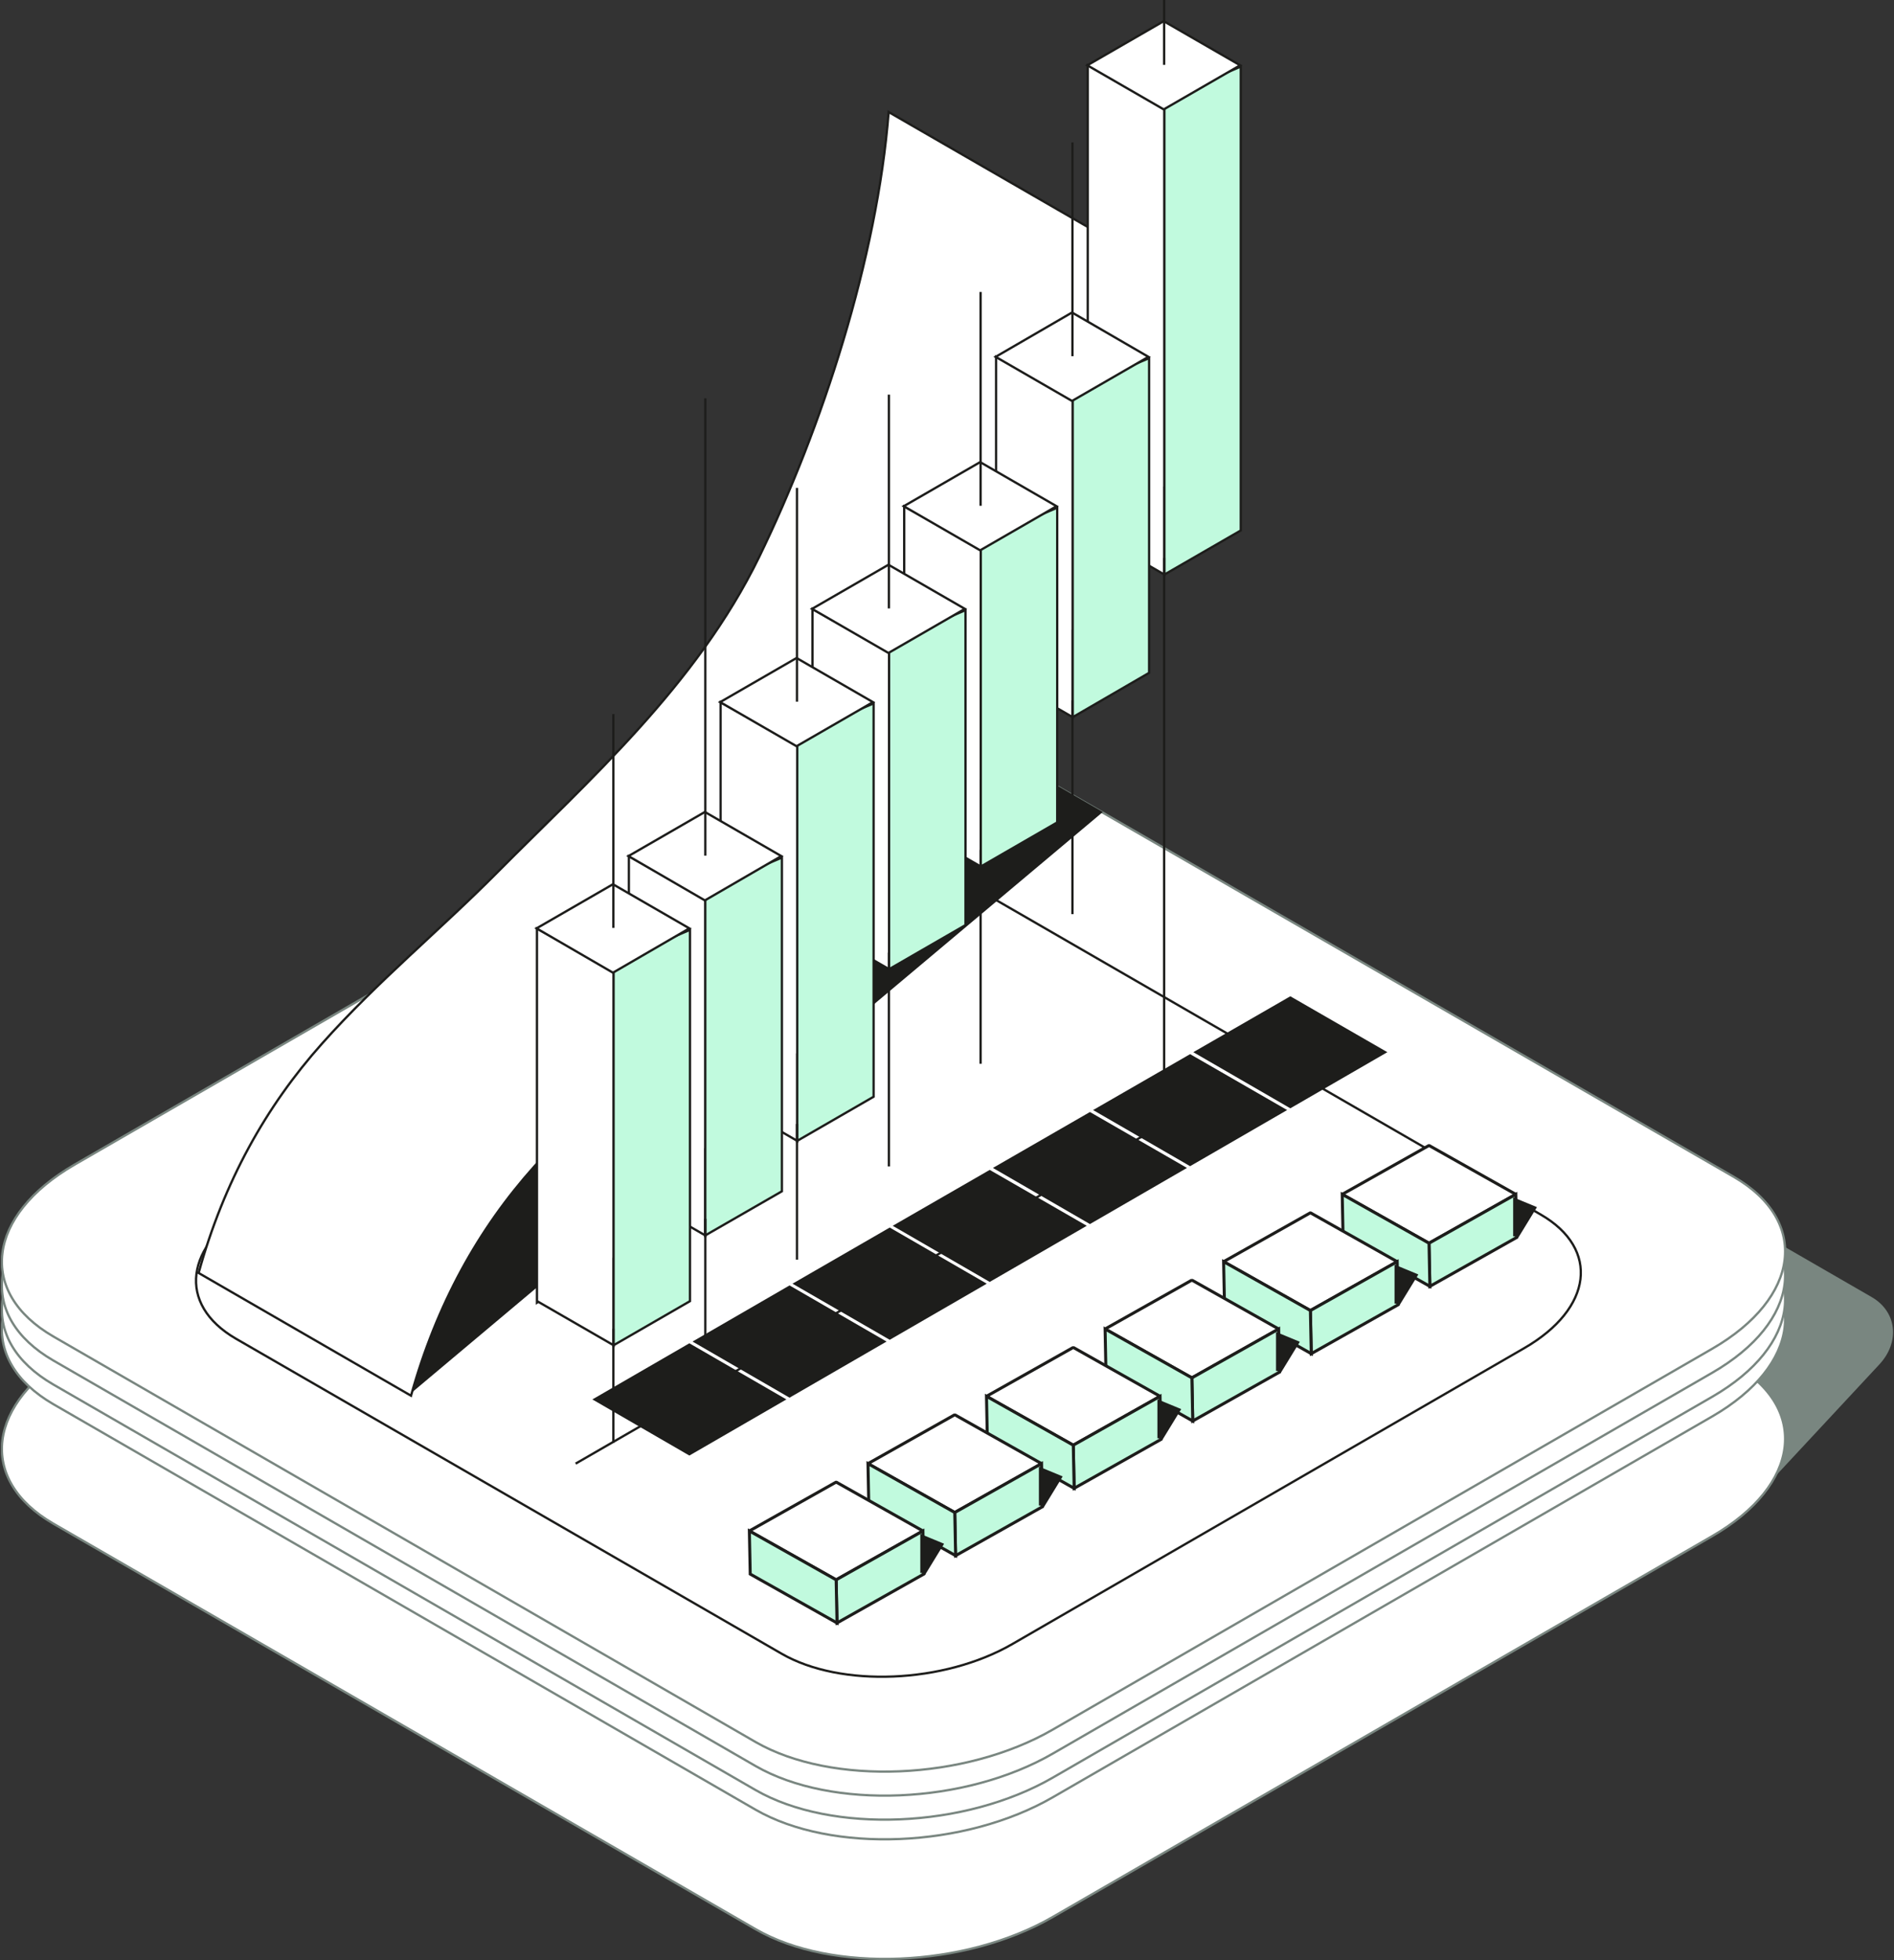 <svg width="290" height="300" viewBox="0 0 290 300" fill="none" xmlns="http://www.w3.org/2000/svg">
<rect x="0" y="0" width="290" height="300" fill="#333333" stroke="none"/>
<g clip-path="url(#clip0_9735_8406)">
<path d="M258.404 228.84L166.622 175.83C162.846 173.658 162.344 169.146 165.486 165.77L182.165 147.855C185.306 144.479 190.922 143.509 194.699 145.682L286.48 198.659C290.257 200.831 290.759 205.344 287.617 208.719L270.938 226.635C267.797 230.044 262.181 231.013 258.404 228.84Z" fill="#798680" stroke="#798680" stroke-width="0.35" stroke-miterlimit="10"/>
<path d="M115.685 295.254L8.16 233.186C-3.504 226.434 -2.034 214.669 11.436 206.881L112.41 148.623C125.879 140.836 146.268 140 157.933 146.752L265.457 208.786C277.122 215.538 275.652 227.303 262.182 235.091L161.208 293.382C147.739 301.17 127.35 302.005 115.685 295.254Z" fill="white" stroke="#798680" stroke-width="0.35" stroke-miterlimit="10"/>
<path d="M115.685 276.971L8.16 214.903C-3.504 208.152 -2.034 196.386 11.436 188.599L112.41 130.307C125.879 122.52 146.268 121.684 157.933 128.436L265.457 190.47C277.122 197.222 275.652 208.987 262.182 216.775L161.208 275.066C147.739 282.854 127.35 283.689 115.685 276.971Z" fill="white" stroke="#798680" stroke-width="0.35" stroke-miterlimit="10"/>
<path d="M115.685 273.962L8.16 211.894C-3.504 205.143 -2.034 193.378 11.436 185.59L112.41 127.299C125.879 119.511 146.268 118.675 157.933 125.427L265.457 187.462C277.122 194.213 275.652 205.978 262.182 213.766L161.208 272.057C147.739 279.845 127.35 280.681 115.685 273.962Z" fill="white" stroke="#798680" stroke-width="0.35" stroke-miterlimit="10"/>
<path d="M115.685 270.287L8.16 208.219C-3.504 201.467 -2.034 189.702 11.436 181.914L112.41 123.623C125.879 115.835 146.268 114.999 157.933 121.751L265.457 183.786C277.122 190.537 275.652 202.303 262.182 210.09L161.208 268.381C147.739 276.169 127.35 277.005 115.685 270.287Z" fill="white" stroke="#798680" stroke-width="0.35" stroke-miterlimit="10"/>
<path d="M115.685 266.61L8.16 204.542C-3.504 197.79 -2.034 186.025 11.436 178.237L112.41 119.946C125.879 112.158 146.268 111.323 157.933 118.074L265.457 180.109C277.122 186.861 275.652 198.626 262.182 206.414L161.208 264.705C147.739 272.492 127.35 273.328 115.685 266.61Z" fill="white" stroke="#798680" stroke-width="0.35" stroke-miterlimit="10"/>
</g>
<path d="M119.654 253.085L36.128 204.888C27.07 199.641 28.206 190.516 38.668 184.466L117.08 139.177C127.542 133.127 143.385 132.492 152.443 137.706L235.936 185.903C244.993 191.151 243.857 200.276 233.395 206.325L155.016 251.615C144.555 257.664 128.712 258.333 119.654 253.085Z" fill="white" stroke="#1D1D1B" stroke-width="0.35" stroke-miterlimit="10"/>
<path d="M168.554 124.303L62.801 213.111L31.917 195.296L137.67 106.455L168.554 124.303Z" fill="#1D1D1B" stroke="#1D1D1B" stroke-width="0.35" stroke-miterlimit="10"/>
<path d="M62.933 213.612C66.844 199.607 73.261 188.076 81.818 178.517C90.374 168.958 99.833 161.237 108.691 152.279C122.461 138.408 139.207 123.702 148.799 104.015C158.392 84.328 166.882 58.291 168.62 35.931L136.065 17.146C134.327 39.507 125.837 65.544 116.245 85.231C106.652 104.918 89.94 119.624 76.169 133.495C67.278 142.452 57.853 150.14 49.297 159.733C40.74 169.325 34.289 180.823 30.412 194.828L62.933 213.612Z" fill="white" stroke="#1D1D1B" stroke-width="0.35" stroke-miterlimit="10"/>
<path d="M166.551 9.994V81.421L166.785 81.287L178.283 87.939V74.636H178.316V73.232V16.478L166.551 9.994Z" fill="white" stroke="#1D1D1B" stroke-width="0.35" stroke-miterlimit="10"/>
<path d="M178.282 15.141V16.445V73.031V74.435V87.938L189.981 81.187V10.194L178.282 15.141Z" fill="#C1FADE" stroke="#1D1D1B" stroke-width="0.35" stroke-miterlimit="10"/>
<path d="M178.184 16.745L166.485 9.994L178.184 3.242L189.882 9.994L178.184 16.745Z" fill="white" stroke="#1D1D1B" stroke-width="0.35" stroke-miterlimit="10"/>
<path d="M178.249 9.927V0" stroke="#1D1D1B" stroke-width="0.35" stroke-miterlimit="10"/>
<path d="M178.249 170.194V85.397" stroke="#1D1D1B" stroke-width="0.35" stroke-miterlimit="10"/>
<path d="M152.516 54.614V103.213L152.717 103.112L164.248 109.764V96.461L164.281 96.427V95.024V61.099L152.516 54.614Z" fill="white" stroke="#1D1D1B" stroke-width="0.35" stroke-miterlimit="10"/>
<path d="M164.247 59.761V61.065V94.856V96.227V109.763L175.946 102.978V54.815L164.247 59.761Z" fill="#C1FADE" stroke="#1D1D1B" stroke-width="0.35" stroke-miterlimit="10"/>
<path d="M164.143 61.366L152.445 54.614L164.143 47.829L175.841 54.614L164.143 61.366Z" fill="white" stroke="#1D1D1B" stroke-width="0.35" stroke-miterlimit="10"/>
<path d="M164.209 54.514V21.792" stroke="#1D1D1B" stroke-width="0.35" stroke-miterlimit="10"/>
<path d="M164.209 139.911V107.189" stroke="#1D1D1B" stroke-width="0.35" stroke-miterlimit="10"/>
<path d="M138.444 77.51V126.108L138.678 126.008L150.176 132.626V119.356L150.209 119.323V117.919V83.994L138.444 77.51Z" fill="white" stroke="#1D1D1B" stroke-width="0.35" stroke-miterlimit="10"/>
<path d="M150.175 82.657V83.96V117.752V119.122V132.625L161.874 125.874V77.71L150.175 82.657Z" fill="#C1FADE" stroke="#1D1D1B" stroke-width="0.35" stroke-miterlimit="10"/>
<path d="M150.076 84.228L138.377 77.476L150.076 70.725L161.774 77.476L150.076 84.228Z" fill="white" stroke="#1D1D1B" stroke-width="0.35" stroke-miterlimit="10"/>
<path d="M150.141 77.409V44.688" stroke="#1D1D1B" stroke-width="0.35" stroke-miterlimit="10"/>
<path d="M150.141 162.807V130.085" stroke="#1D1D1B" stroke-width="0.35" stroke-miterlimit="10"/>
<path d="M124.401 93.219V141.817L124.602 141.683L136.133 148.335V135.032V133.628V99.703L124.401 93.219Z" fill="white" stroke="#1D1D1B" stroke-width="0.35" stroke-miterlimit="10"/>
<path d="M136.132 98.366V99.669V133.428V134.831V148.335L147.831 141.583V93.386L136.132 98.366Z" fill="#C1FADE" stroke="#1D1D1B" stroke-width="0.35" stroke-miterlimit="10"/>
<path d="M136.035 99.937L124.337 93.185L136.035 86.434L147.734 93.185L136.035 99.937Z" fill="white" stroke="#1D1D1B" stroke-width="0.35" stroke-miterlimit="10"/>
<path d="M136.101 93.118V60.397" stroke="#1D1D1B" stroke-width="0.35" stroke-miterlimit="10"/>
<path d="M136.101 178.516V145.794" stroke="#1D1D1B" stroke-width="0.35" stroke-miterlimit="10"/>
<path d="M110.334 107.491V168.055L110.534 167.955L122.066 174.606V161.304L122.099 161.27V147.901V113.975L110.334 107.491Z" fill="white" stroke="#1D1D1B" stroke-width="0.35" stroke-miterlimit="10"/>
<path d="M122.065 112.605V113.942V147.7V161.069V174.606L133.763 167.855V107.658L122.065 112.605Z" fill="#C1FADE" stroke="#1D1D1B" stroke-width="0.35" stroke-miterlimit="10"/>
<path d="M121.964 114.209L110.266 107.458L121.964 100.706L133.663 107.458L121.964 114.209Z" fill="white" stroke="#1D1D1B" stroke-width="0.35" stroke-miterlimit="10"/>
<path d="M122.03 107.391V74.669" stroke="#1D1D1B" stroke-width="0.35" stroke-miterlimit="10"/>
<path d="M122.03 192.788V172.032" stroke="#1D1D1B" stroke-width="0.35" stroke-miterlimit="10"/>
<path d="M96.29 131.055V182.561L96.49 182.461L107.988 189.078V175.809L108.022 175.776V174.372V137.539L96.29 131.055Z" fill="white" stroke="#1D1D1B" stroke-width="0.35" stroke-miterlimit="10"/>
<path d="M107.988 136.202V137.505V174.205V175.575V189.078L119.72 182.327V131.255L107.988 136.202Z" fill="#C1FADE" stroke="#1D1D1B" stroke-width="0.35" stroke-miterlimit="10"/>
<path d="M107.928 137.806L96.229 131.021L107.928 124.27L119.626 131.021L107.928 137.806Z" fill="white" stroke="#1D1D1B" stroke-width="0.35" stroke-miterlimit="10"/>
<path d="M107.993 130.954V60.965" stroke="#1D1D1B" stroke-width="0.35" stroke-miterlimit="10"/>
<path d="M107.993 205.824V186.538" stroke="#1D1D1B" stroke-width="0.35" stroke-miterlimit="10"/>
<path d="M82.218 142.118V199.373L82.419 199.24L93.95 205.891V192.588L93.983 192.555V191.184V148.602L82.218 142.118Z" fill="white" stroke="#1D1D1B" stroke-width="0.35" stroke-miterlimit="10"/>
<path d="M93.949 147.265V148.569V190.983V192.387V205.891L105.648 199.139V142.318L93.949 147.265Z" fill="#C1FADE" stroke="#1D1D1B" stroke-width="0.35" stroke-miterlimit="10"/>
<path d="M93.852 148.87L82.154 142.085L93.852 135.333L105.55 142.085L93.852 148.87Z" fill="white" stroke="#1D1D1B" stroke-width="0.35" stroke-miterlimit="10"/>
<path d="M93.918 142.018V109.296" stroke="#1D1D1B" stroke-width="0.35" stroke-miterlimit="10"/>
<path d="M93.918 220.798V203.351" stroke="#1D1D1B" stroke-width="0.35" stroke-miterlimit="10"/>
<path d="M189.112 165.716L88.138 224.007" stroke="#1D1D1B" stroke-width="0.35" stroke-miterlimit="10"/>
<path d="M105.555 222.57L91.049 214.18L105.555 205.791L120.061 214.18L105.555 222.57Z" fill="#1D1D1B" stroke="#1D1D1B" stroke-width="0.35" stroke-miterlimit="10"/>
<path d="M120.892 213.712L106.387 205.323L120.892 196.934L135.398 205.323L120.892 213.712Z" fill="#1D1D1B" stroke="#1D1D1B" stroke-width="0.35" stroke-miterlimit="10"/>
<path d="M136.234 204.855L121.695 196.466L136.234 188.076L150.74 196.466L136.234 204.855Z" fill="#1D1D1B" stroke="#1D1D1B" stroke-width="0.35" stroke-miterlimit="10"/>
<path d="M151.542 195.997L137.036 187.608L151.542 179.252L166.048 187.608L151.542 195.997Z" fill="#1D1D1B" stroke="#1D1D1B" stroke-width="0.35" stroke-miterlimit="10"/>
<path d="M166.888 187.14L152.382 178.75L166.888 170.395L181.393 178.75L166.888 187.14Z" fill="#1D1D1B" stroke="#1D1D1B" stroke-width="0.35" stroke-miterlimit="10"/>
<path d="M182.225 178.282L167.719 169.893L182.225 161.537L196.731 169.893L182.225 178.282Z" fill="#1D1D1B" stroke="#1D1D1B" stroke-width="0.35" stroke-miterlimit="10"/>
<path d="M197.57 169.425L183.064 161.036L197.57 152.68L212.076 161.036L197.57 169.425Z" fill="#1D1D1B" stroke="#1D1D1B" stroke-width="0.35" stroke-miterlimit="10"/>
<g clip-path="url(#clip1_9735_8406)">
<path d="M218.803 190.272L205.514 182.792L218.803 175.312L232.092 182.792L218.803 190.272Z" fill="white" stroke="#1D1D1B" stroke-width="0.46" stroke-miterlimit="10" stroke-linejoin="bevel"/>
<path d="M218.803 190.273L218.935 196.873L232.223 189.393L232.091 182.792L218.803 190.273Z" fill="#C1FADE" stroke="#1D1D1B" stroke-width="0.46" stroke-miterlimit="10"/>
<path d="M218.803 190.273L218.935 196.873L205.646 189.393L205.514 182.792L218.803 190.273Z" fill="#C1FADE" stroke="#1D1D1B" stroke-width="0.46" stroke-miterlimit="10"/>
<path d="M232.224 189.393L234.996 184.86L231.916 183.584V189.217" fill="#1D1D1B"/>
<path d="M232.224 189.393L234.996 184.86L231.916 183.584V189.217" stroke="#1D1D1B" stroke-width="0.46" stroke-miterlimit="10"/>
</g>
<g clip-path="url(#clip2_9735_8406)">
<path d="M200.642 200.576L187.354 193.096L200.642 185.615L213.931 193.096L200.642 200.576Z" fill="white" stroke="#1D1D1B" stroke-width="0.46" stroke-miterlimit="10" stroke-linejoin="bevel"/>
<path d="M200.642 200.576L200.774 207.177L214.063 199.696L213.931 193.096L200.642 200.576Z" fill="#C1FADE" stroke="#1D1D1B" stroke-width="0.46" stroke-miterlimit="10"/>
<path d="M200.642 200.576L200.774 207.177L187.486 199.696L187.354 193.096L200.642 200.576Z" fill="#C1FADE" stroke="#1D1D1B" stroke-width="0.46" stroke-miterlimit="10"/>
<path d="M214.064 199.696L216.836 195.164L213.756 193.888V199.52" fill="#1D1D1B"/>
<path d="M214.064 199.696L216.836 195.164L213.756 193.888V199.52" stroke="#1D1D1B" stroke-width="0.46" stroke-miterlimit="10"/>
</g>
<g clip-path="url(#clip3_9735_8406)">
<path d="M182.495 210.88L169.207 203.399L182.495 195.919L195.784 203.399L182.495 210.88Z" fill="white" stroke="#1D1D1B" stroke-width="0.46" stroke-miterlimit="10" stroke-linejoin="bevel"/>
<path d="M182.495 210.88L182.627 217.48L195.916 210L195.784 203.4L182.495 210.88Z" fill="#C1FADE" stroke="#1D1D1B" stroke-width="0.46" stroke-miterlimit="10"/>
<path d="M182.495 210.88L182.627 217.48L169.339 210L169.207 203.4L182.495 210.88Z" fill="#C1FADE" stroke="#1D1D1B" stroke-width="0.46" stroke-miterlimit="10"/>
<path d="M195.917 210L198.689 205.468L195.609 204.192V209.824" fill="#1D1D1B"/>
<path d="M195.917 210L198.689 205.468L195.609 204.192V209.824" stroke="#1D1D1B" stroke-width="0.46" stroke-miterlimit="10"/>
</g>
<g clip-path="url(#clip4_9735_8406)">
<path d="M164.335 221.184L151.046 213.703L164.335 206.223L177.624 213.703L164.335 221.184Z" fill="white" stroke="#1D1D1B" stroke-width="0.46" stroke-miterlimit="10" stroke-linejoin="bevel"/>
<path d="M164.335 221.184L164.467 227.784L177.756 220.304L177.624 213.703L164.335 221.184Z" fill="#C1FADE" stroke="#1D1D1B" stroke-width="0.46" stroke-miterlimit="10"/>
<path d="M164.335 221.184L164.467 227.784L151.178 220.304L151.046 213.703L164.335 221.184Z" fill="#C1FADE" stroke="#1D1D1B" stroke-width="0.46" stroke-miterlimit="10"/>
<path d="M177.756 220.304L180.529 215.771L177.448 214.495V220.128" fill="#1D1D1B"/>
<path d="M177.756 220.304L180.529 215.771L177.448 214.495V220.128" stroke="#1D1D1B" stroke-width="0.46" stroke-miterlimit="10"/>
</g>
<g clip-path="url(#clip5_9735_8406)">
<path d="M146.188 231.487L132.899 224.007L146.188 216.526L159.477 224.007L146.188 231.487Z" fill="white" stroke="#1D1D1B" stroke-width="0.46" stroke-miterlimit="10" stroke-linejoin="bevel"/>
<path d="M146.188 231.488L146.32 238.088L159.609 230.607L159.477 224.007L146.188 231.488Z" fill="#C1FADE" stroke="#1D1D1B" stroke-width="0.46" stroke-miterlimit="10"/>
<path d="M146.188 231.488L146.32 238.088L133.031 230.607L132.899 224.007L146.188 231.488Z" fill="#C1FADE" stroke="#1D1D1B" stroke-width="0.46" stroke-miterlimit="10"/>
<path d="M159.609 230.607L162.382 226.075L159.301 224.799V230.431" fill="#1D1D1B"/>
<path d="M159.609 230.607L162.382 226.075L159.301 224.799V230.431" stroke="#1D1D1B" stroke-width="0.46" stroke-miterlimit="10"/>
</g>
<g clip-path="url(#clip6_9735_8406)">
<path d="M128.028 241.791L114.739 234.311L128.028 226.83L141.316 234.311L128.028 241.791Z" fill="white" stroke="#1D1D1B" stroke-width="0.46" stroke-miterlimit="10" stroke-linejoin="bevel"/>
<path d="M128.027 241.791L128.159 248.392L141.448 240.911L141.316 234.311L128.027 241.791Z" fill="#C1FADE" stroke="#1D1D1B" stroke-width="0.46" stroke-miterlimit="10"/>
<path d="M128.028 241.791L128.16 248.392L114.871 240.911L114.739 234.311L128.028 241.791Z" fill="#C1FADE" stroke="#1D1D1B" stroke-width="0.46" stroke-miterlimit="10"/>
<path d="M141.449 240.911L144.221 236.379L141.141 235.103V240.735" fill="#1D1D1B"/>
<path d="M141.449 240.911L144.221 236.379L141.141 235.103V240.735" stroke="#1D1D1B" stroke-width="0.46" stroke-miterlimit="10"/>
</g>
<defs>
<clipPath id="clip0_9735_8406">
<rect width="289.718" height="186.639" fill="white" transform="matrix(1 0 0 -1 0.141 300)"/>
</clipPath>
<clipPath id="clip1_9735_8406">
<rect width="30.054" height="22.089" fill="white" transform="matrix(1 0 0 -1 205.249 197.225)"/>
</clipPath>
<clipPath id="clip2_9735_8406">
<rect width="30.054" height="22.089" fill="white" transform="matrix(1 0 0 -1 187.091 207.528)"/>
</clipPath>
<clipPath id="clip3_9735_8406">
<rect width="30.054" height="22.089" fill="white" transform="matrix(1 0 0 -1 168.942 217.832)"/>
</clipPath>
<clipPath id="clip4_9735_8406">
<rect width="30.054" height="22.089" fill="white" transform="matrix(1 0 0 -1 150.784 228.136)"/>
</clipPath>
<clipPath id="clip5_9735_8406">
<rect width="30.054" height="22.089" fill="white" transform="matrix(1 0 0 -1 132.634 238.439)"/>
</clipPath>
<clipPath id="clip6_9735_8406">
<rect width="30.054" height="22.089" fill="white" transform="matrix(1 0 0 -1 114.476 248.743)"/>
</clipPath>
</defs>
</svg>
